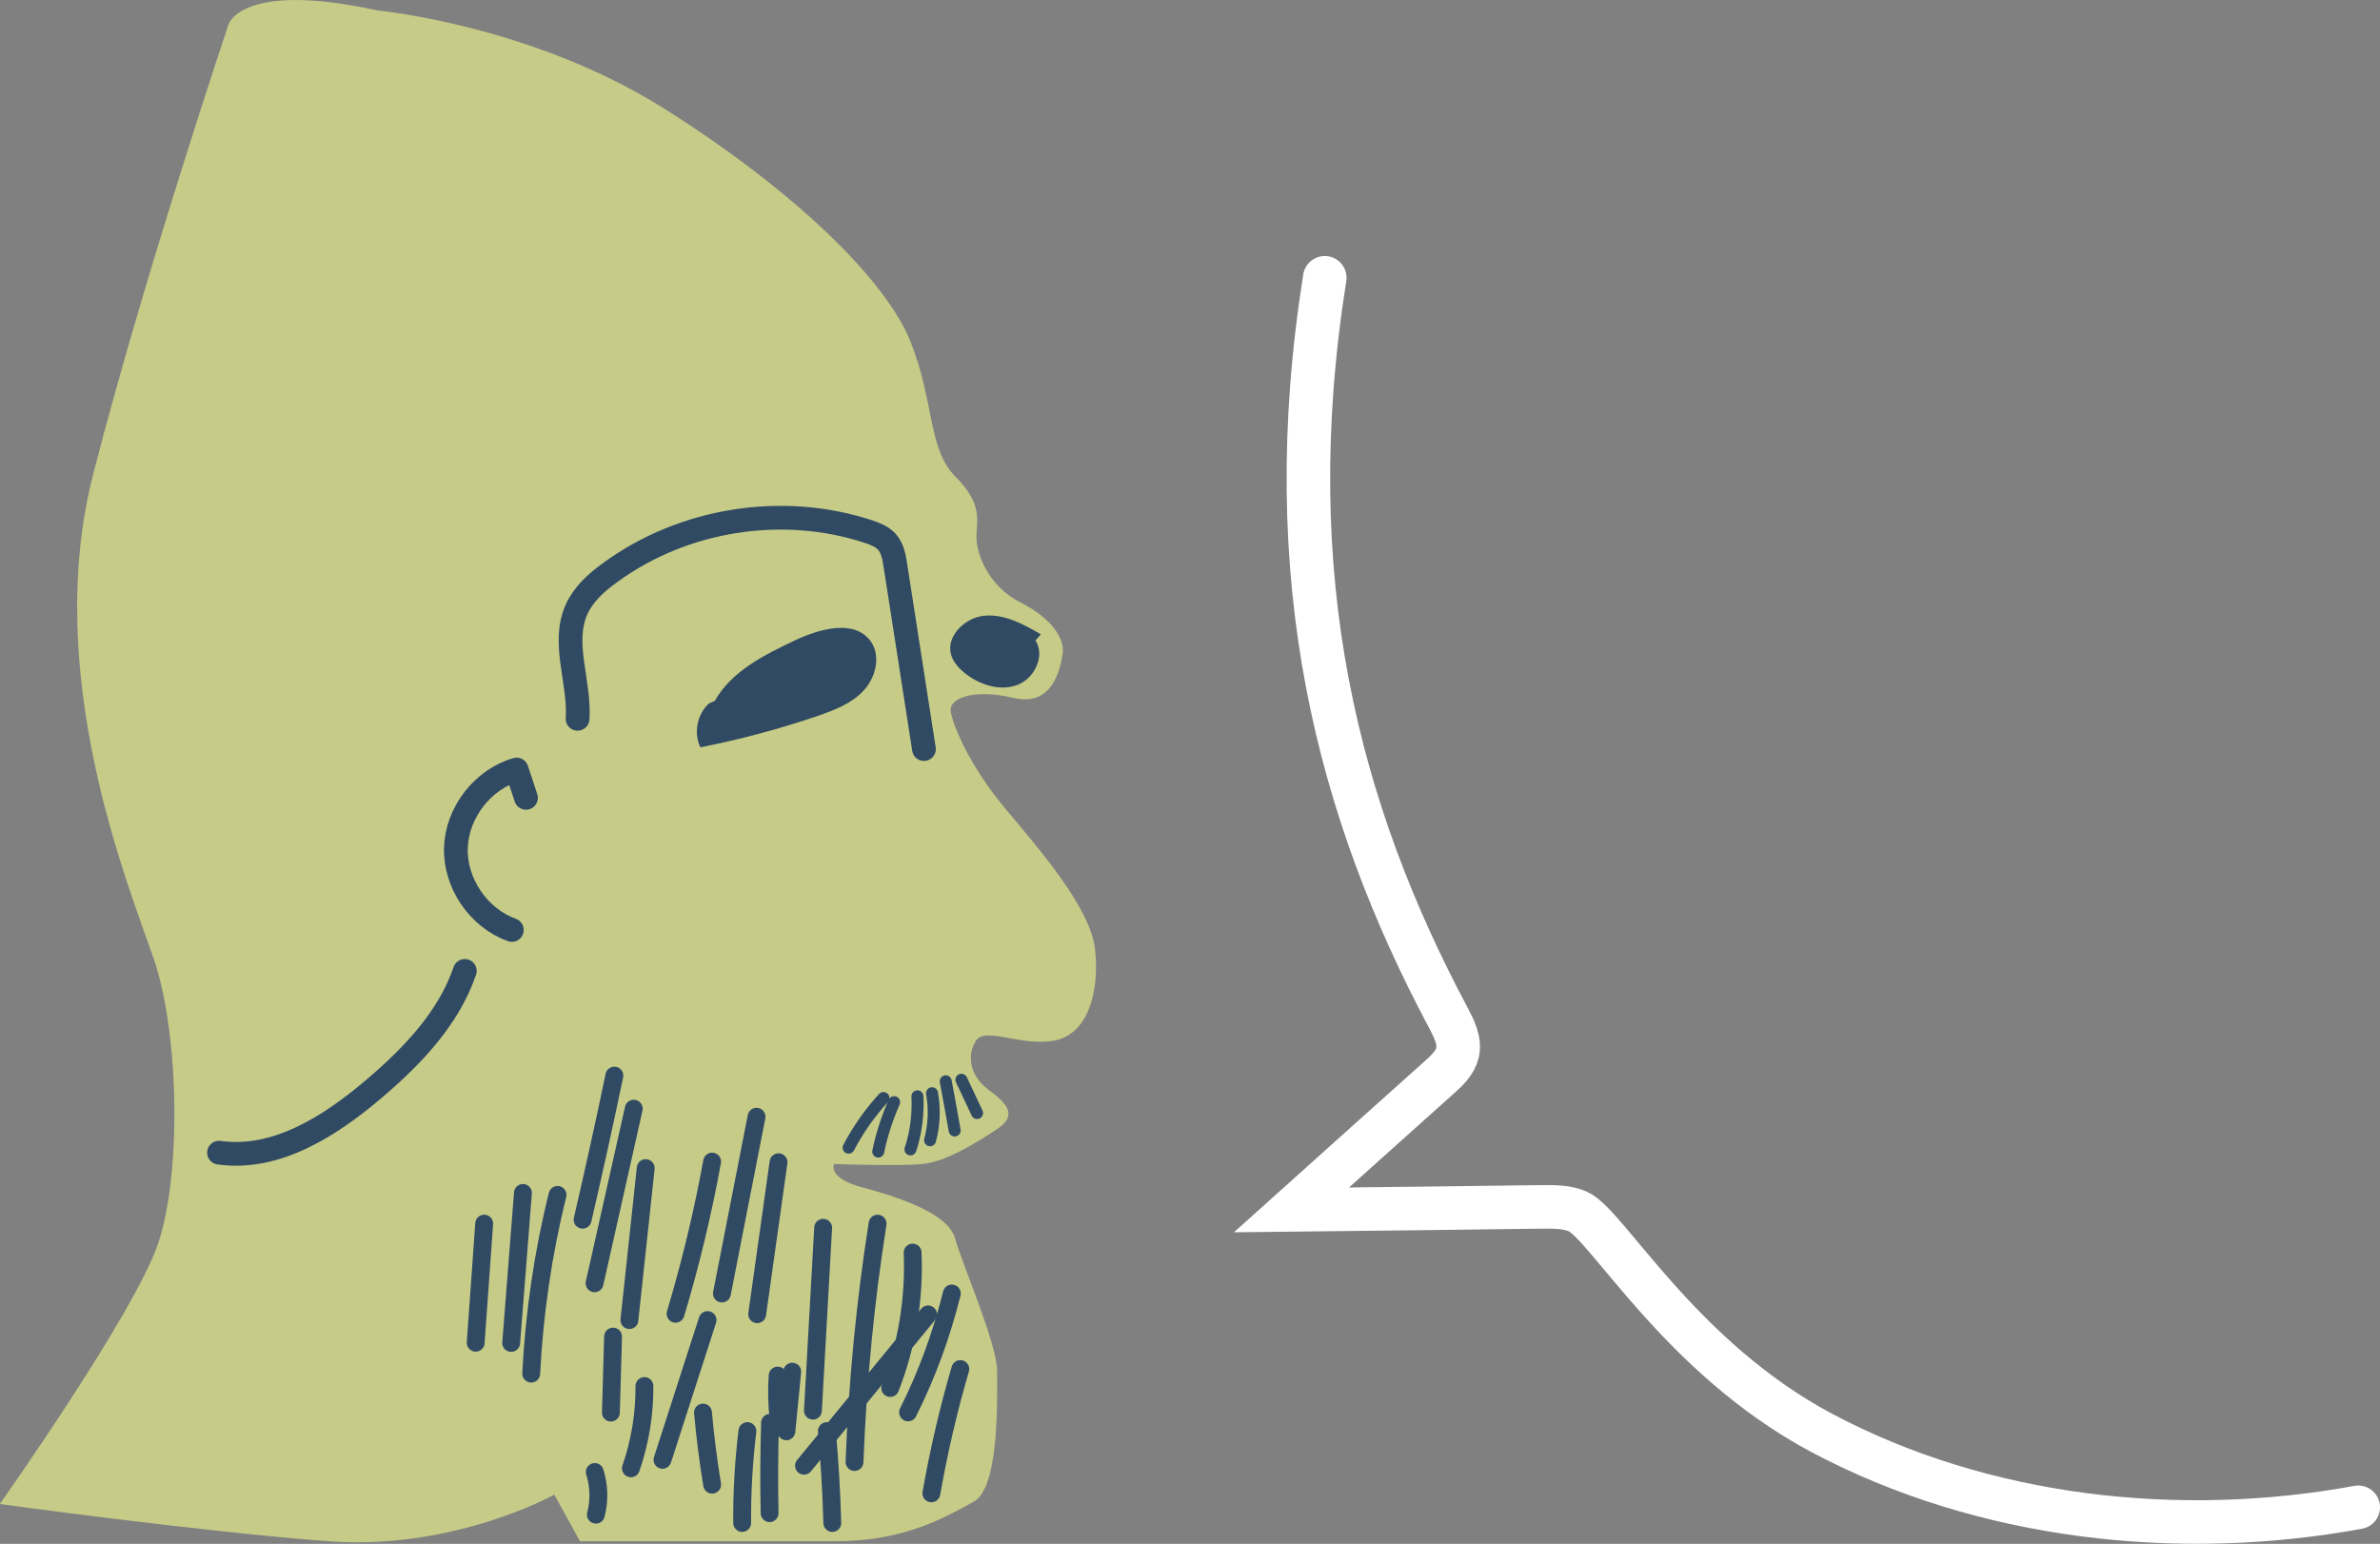 <?xml version="1.0" encoding="UTF-8"?><svg id="Layer_2" xmlns="http://www.w3.org/2000/svg" viewBox="0 0 109.32 70.92"><rect x="0" y="0" width="109.32" height="70.92" fill="#808080" stroke="none"/><defs><style>.cls-1,.cls-2,.cls-3{stroke-miterlimit:10;}.cls-1,.cls-2,.cls-3,.cls-4,.cls-5{fill:none;stroke-linecap:round;}.cls-1,.cls-2,.cls-4,.cls-5{stroke:#304a63;}.cls-1,.cls-5{stroke-width:1.09px;}.cls-2{stroke-width:.55px;}.cls-6{fill:#304a63;}.cls-7{fill:#c6cb88;}.cls-3{stroke:#fff;stroke-width:2px;}.cls-4{stroke-width:.82px;}.cls-4,.cls-5{stroke-linejoin:round;}</style></defs><g id="Layer_1-2"><path class="cls-7" d="m17.34.48s7.06.66,13.17,4.51c6.1,3.85,10.2,7.92,11.31,10.7,1.11,2.78.79,4.92,2.07,6.21,1.28,1.28.96,2.03.96,2.78s.54,2.25,2.03,3,2.03,1.71,1.93,2.35-.43,2.46-2.25,2.03-3,0-2.89.64c.11.64.86,2.46,2.46,4.39,1.61,1.93,3.96,4.6,4.17,6.53.21,1.93-.32,3.85-1.82,4.17-1.5.32-3.21-.64-3.64,0-.43.64-.32,1.61.54,2.25.86.64,1.39,1.18.43,1.82-.96.64-2.35,1.5-3.43,1.61s-4.07,0-4.07,0c0,0-.32.64,1.28,1.07,1.61.43,3.96,1.18,4.28,2.35.32,1.18,1.93,4.82,1.93,6.1s.11,5.35-1.07,5.99c-1.18.64-3.1,1.82-6.32,1.82h-11.77l-1.18-2.14s-4.6,2.57-10.38,2.14c-5.78-.43-15.09-1.71-15.09-1.71,0,0,6.21-8.78,7.28-11.99,1.07-3.21.96-9.63-.21-13.06-1.18-3.43-5.14-13.06-2.78-22.26C6.64,12.59,10.49,1.14,10.49,1.14c0,0,.55-2.04,6.85-.66Z"/><path class="cls-1" d="m26.53,33.02c.11-1.69-.74-3.48-.05-5.02.32-.71.92-1.25,1.55-1.7,3.36-2.46,7.91-3.18,11.86-1.88.3.1.61.22.83.45.28.3.35.72.41,1.12.44,2.81.87,5.61,1.31,8.42"/><path class="cls-5" d="m24.16,36.65c-.14-.43-.29-.87-.43-1.3-1.56.45-2.74,1.98-2.79,3.6s1.04,3.22,2.57,3.77"/><path class="cls-6" d="m32.83,32.2c.77-1.37,2.28-2.12,3.7-2.79,1.13-.53,2.7-.97,3.45.03.49.66.26,1.65-.29,2.26s-1.36.92-2.14,1.19c-1.76.6-3.56,1.08-5.38,1.44-.32-.66-.15-1.53.4-2.02"/><path class="cls-6" d="m47.81,29.14c-.79-.46-1.65-.93-2.56-.86-.91.07-1.82.94-1.56,1.81.11.36.39.65.69.88.67.51,1.58.79,2.36.49.78-.3,1.28-1.34.82-2.04"/><path class="cls-2" d="m44.16,49.6c.24.51.48,1.02.72,1.53"/><path class="cls-2" d="m43.44,49.67c.14.75.28,1.51.41,2.26"/><path class="cls-2" d="m42.81,50.22c.13.72.1,1.46-.09,2.16"/><path class="cls-2" d="m42.14,50.36c.04.82-.06,1.66-.32,2.44"/><path class="cls-2" d="m41.07,50.63c-.32.73-.57,1.49-.73,2.27"/><path class="cls-2" d="m40.58,50.44c-.63.69-1.17,1.46-1.6,2.28"/><path class="cls-4" d="m22.24,56.21c-.13,1.82-.26,3.65-.39,5.47"/><path class="cls-4" d="m24.02,54.8c-.18,2.3-.36,4.59-.54,6.89"/><path class="cls-4" d="m25.61,54.89c-.67,2.69-1.07,5.45-1.21,8.21"/><path class="cls-4" d="m28.22,49.41c-.46,2.21-.95,4.42-1.46,6.62"/><path class="cls-4" d="m29.11,50.93c-.6,2.67-1.2,5.35-1.8,8.02"/><path class="cls-4" d="m29.66,53.66c-.25,2.33-.5,4.66-.75,6.98"/><path class="cls-4" d="m32.71,53.36c-.43,2.36-.99,4.69-1.68,6.99"/><path class="cls-4" d="m34.75,51.3c-.53,2.71-1.06,5.41-1.59,8.12"/><path class="cls-4" d="m35.76,53.39c-.33,2.33-.65,4.65-.98,6.98"/><path class="cls-4" d="m37.81,56.4c-.16,2.8-.31,5.6-.47,8.4"/><path class="cls-4" d="m41.92,57.54c.09,2.11-.26,4.25-1.03,6.22"/><path class="cls-4" d="m43.72,59.42c-.47,1.89-1.14,3.72-2.01,5.46"/><path class="cls-4" d="m42.63,60.38c-1.9,2.32-3.8,4.64-5.7,6.95"/><path class="cls-4" d="m32.5,60.64c-.69,2.14-1.38,4.28-2.07,6.42"/><path class="cls-4" d="m29.6,63.67c.01,1.28-.2,2.57-.62,3.78"/><path class="cls-4" d="m28.16,61.4c-.03,1.16-.07,2.33-.1,3.49"/><path class="cls-4" d="m32.29,64.89c.1,1.11.24,2.21.42,3.31"/><path class="cls-4" d="m35.72,63.19c-.05.66-.03,1.33.04,1.99"/><path class="cls-4" d="m36.39,63.01c-.09.91-.18,1.83-.27,2.74"/><path class="cls-4" d="m44.11,62.89c-.55,1.88-.99,3.78-1.33,5.71"/><path class="cls-4" d="m40.31,56.21c-.57,3.62-.92,7.28-1.06,10.95"/><path class="cls-4" d="m37.98,65.74c.13,1.4.21,2.81.25,4.22"/><path class="cls-4" d="m35.37,65.36c-.04,1.38-.05,2.77-.02,4.15"/><path class="cls-4" d="m34.33,65.74c-.17,1.4-.25,2.81-.24,4.22"/><path class="cls-4" d="m27.32,67.62c.2.63.22,1.32.05,1.96"/><path class="cls-1" d="m21.35,44.6c-.75,2.2-2.44,3.95-4.21,5.45-2.01,1.7-4.47,3.27-7.08,2.9"/><path class="cls-3" d="m108.32,69.24c-8.25,1.52-17.24.52-24.65-3.42-6.48-3.45-9.87-9.6-11.2-10.17-.51-.22-1.08-.21-1.63-.21-3.84.05-7.68.1-11.52.14,2.26-2.03,4.52-4.06,6.79-6.09.36-.32.73-.67.84-1.14.12-.55-.16-1.09-.42-1.59-5.07-9.51-7.87-20.2-5.68-34"/></g></svg>